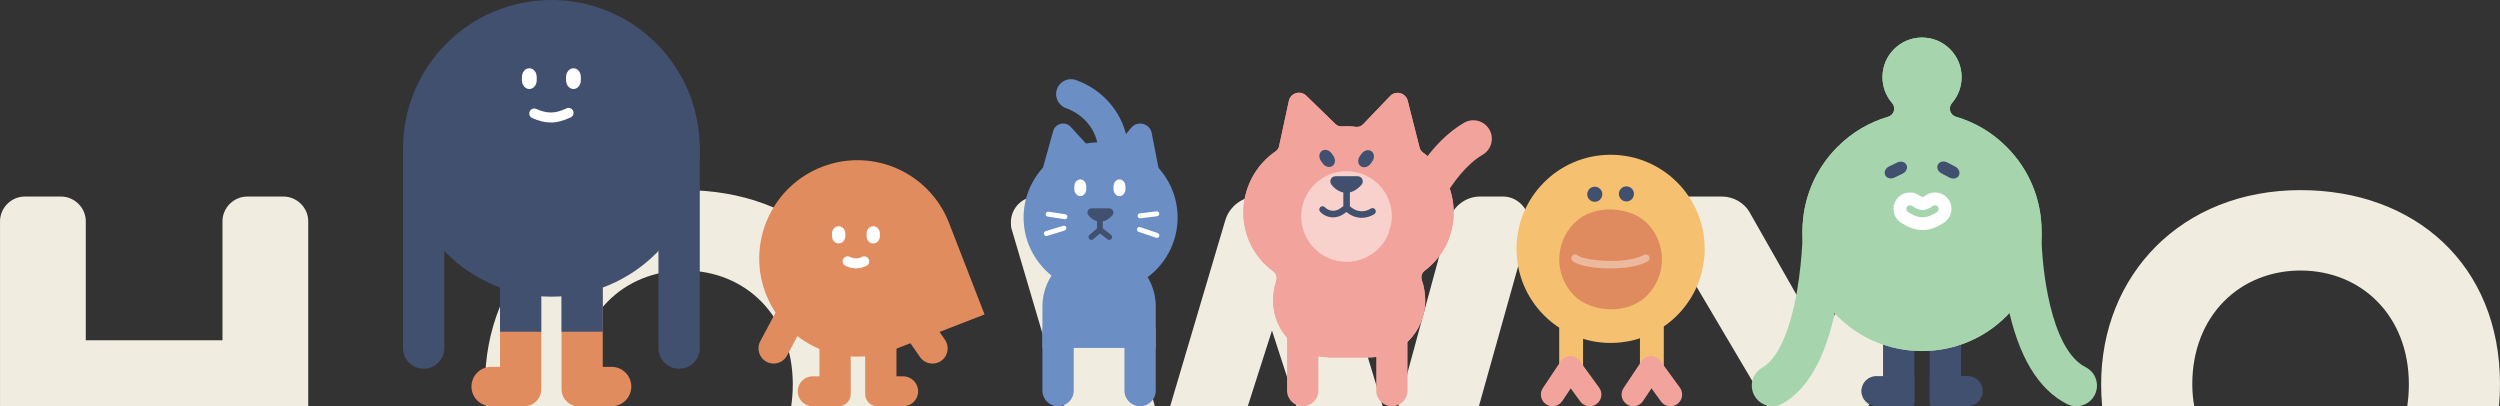 <?xml version="1.0" encoding="UTF-8"?>
<svg id="a" data-name="圖層 1" xmlns="http://www.w3.org/2000/svg" xmlns:xlink="http://www.w3.org/1999/xlink" viewBox="0 0 960 156">
  <rect x="0" y="0" width="960" height="156" fill="#333333" stroke="none"/>
  <defs>
    <style>
      .c {
        fill: #fff;
      }

      .d {
        opacity: .5;
      }

      .e {
        fill: #f2a49c;
      }

      .f {
        fill: #6b8ec4;
      }

      .g {
        fill: #f5c170;
      }

      .h {
        fill: #df8a5f;
      }

      .i {
        fill: #e18c5f;
      }

      .j {
        fill: #41506e;
      }

      .k {
        clip-path: url(#b);
      }

      .l {
        fill: #a6d4ad;
      }

      .m {
        fill: none;
      }

      .n {
        fill: #f9e8df;
      }

      .o {
        fill: #f8d1cd;
      }

      .p {
        fill: #f1ece0;
      }
    </style>
    <clipPath id="b">
      <rect class="m" y="69" width="960" height="87"/>
    </clipPath>
  </defs>
  <g class="k">
    <g>
      <path class="p" d="m118.36,210.1c0,5.15-4.33,9.47-9.47,9.47h-14c-5.15,0-9.46-4.32-9.46-9.47v-48.58h-52.49v48.58c0,5.15-4.33,9.47-9.47,9.47h-14c-5.15,0-9.46-4.32-9.46-9.47v-125.15c0-5.14,4.32-9.47,9.46-9.47h14c5.15,0,9.47,4.33,9.47,9.47v45.7h52.49v-45.7c0-5.14,4.32-9.47,9.46-9.47h14c5.15,0,9.47,4.33,9.47,9.47v125.15Z"/>
      <path class="p" d="m262.85,73.01c43.85,0,76.57,28.61,76.57,74.51s-32.72,74.52-76.57,74.52-76.58-28.61-76.58-74.52c0-41.79,30.67-74.51,76.58-74.51Zm0,118.15c27.38,0,41.58-19.35,41.58-43.64,0-26.35-18.32-43.64-41.58-43.64s-41.58,17.29-41.58,43.64c0,24.7,18.52,43.64,41.58,43.64Z"/>
      <path class="p" d="m412.48,75.47c5.56,0,10.5,3.91,11.94,9.26l21.82,81.72,24.29-81.93c1.64-5.35,6.59-9.06,12.15-9.06h14.2c5.56,0,10.71,3.7,12.35,9.06l24.91,81.93,22.23-81.72c1.44-5.35,6.38-9.26,11.94-9.26h8.85c5.56,0,10.09,4.74,10.09,10.29,0,.83-.21,1.85-.41,2.68l-34.18,121.86c-1.64,5.35-6.59,9.26-12.14,9.26h-14.83c-4.11,0-8.03-2.88-9.46-7l-27.79-85.63-27.38,85.63c-1.45,4.12-5.35,7-9.47,7h-14.82c-5.56,0-10.5-3.7-12.15-9.06l-36.02-122.07c-.42-1.03-.42-2.06-.42-3.09,0-5.35,4.33-9.88,9.89-9.88h14.41Z"/>
      <path class="p" d="m699.4,130.03l26.96-48.17c2.07-3.91,6.38-6.38,10.71-6.38h10.3c5.97,0,10.29,4.94,10.29,10.29,0,1.65-.41,3.5-1.44,5.15l-41.78,69.99v49.2c0,5.15-4.33,9.47-9.47,9.47h-14c-5.15,0-9.46-4.32-9.46-9.47v-49.2l-41.38-69.99c-1.03-1.65-1.44-3.5-1.44-5.15,0-5.35,4.33-10.29,10.3-10.29h12.35c4.32,0,8.64,2.47,10.7,6.38l27.38,48.17Z"/>
      <path class="p" d="m883.42,73.01c43.85,0,76.58,28.61,76.58,74.51s-32.73,74.52-76.58,74.52-76.58-28.61-76.58-74.52c0-41.79,30.67-74.51,76.58-74.51Zm0,118.15c27.38,0,41.58-19.35,41.58-43.64,0-26.35-18.32-43.64-41.58-43.64s-41.58,17.29-41.58,43.64c0,24.7,18.52,43.64,41.58,43.64Z"/>
    </g>
  </g>
  <g>
    <g>
      <path class="j" d="m724.62,128.57h10.5v27.35h-12.02v-25.83c0-.84.68-1.52,1.52-1.52Z" transform="translate(1458.21 284.49) rotate(180)"/>
      <path class="j" d="m741.03,128.57h12.02v27.35h-10.5c-.84,0-1.52-.68-1.52-1.52v-25.83h0Z"/>
      <path class="j" d="m720.52,144.43h14.6v10.86c0,.35-.28.63-.63.63h-13.97c-3.17,0-5.75-2.57-5.75-5.75h0c0-3.17,2.57-5.75,5.75-5.75Z"/>
      <path class="j" d="m746.78,144.43h13.97c.35,0,.63.28.63.63v10.86h-14.6c-3.17,0-5.75-2.57-5.75-5.75h0c0-3.17,2.57-5.75,5.75-5.75Z" transform="translate(1502.41 300.34) rotate(180)"/>
      <g>
        <path class="l" d="m738.07,134.8c-12.27,0-23.8-4.78-32.47-13.45-8.67-8.67-13.45-20.21-13.45-32.47s4.78-23.8,13.45-32.47c5.52-5.52,12.06-9.41,19.45-11.58,1.06-.31,1.89-1.14,2.2-2.2s.06-2.21-.67-3.04c-2.4-2.75-3.72-6.29-3.72-9.97,0-4.06,1.58-7.88,4.45-10.75,2.87-2.87,6.69-4.45,10.75-4.45s7.88,1.58,10.75,4.45c2.87,2.87,4.45,6.69,4.45,10.75,0,3.67-1.32,7.21-3.72,9.97-.73.83-.98,1.98-.67,3.04.31,1.06,1.14,1.89,2.2,2.2,7.39,2.17,13.93,6.06,19.45,11.58,8.67,8.67,13.45,20.21,13.45,32.47s-4.78,23.8-13.45,32.47c-8.67,8.67-20.21,13.45-32.47,13.45Z"/>
        <path class="l" d="m738.07,134.8c-12.27,0-23.8-4.78-32.47-13.45-8.67-8.67-13.45-20.21-13.45-32.47s4.78-23.8,13.45-32.47c5.52-5.52,12.06-9.41,19.45-11.58,1.06-.31,1.89-1.14,2.2-2.2s.06-2.21-.67-3.04c-2.4-2.75-3.72-6.29-3.72-9.97,0-4.06,1.58-7.88,4.45-10.75,2.87-2.87,6.69-4.45,10.75-4.45s7.88,1.58,10.75,4.45c2.87,2.87,4.45,6.69,4.45,10.75,0,3.67-1.32,7.21-3.72,9.97-.73.83-.98,1.98-.67,3.04.31,1.06,1.14,1.89,2.2,2.2,7.39,2.17,13.93,6.06,19.45,11.58,8.67,8.67,13.45,20.21,13.45,32.47s-4.78,23.8-13.45,32.47c-8.67,8.67-20.21,13.45-32.47,13.45Z"/>
      </g>
      <g>
        <path class="c" d="m738.26,88.34c-3.17,0-5.86-1.31-8.22-2.8-2.94-1.86-3.81-5.75-1.95-8.69,1.86-2.94,5.75-3.81,8.69-1.95.86.54,1.31.74,1.51.81.18-.07.56-.25,1.23-.7,2.88-1.96,6.79-1.21,8.75,1.66,1.96,2.88,1.21,6.79-1.66,8.75-3.12,2.12-5.88,2.92-8.35,2.92Z"/>
        <path class="l" d="m738.28,83.45c-1.88,0-3.63-.79-5.61-2.05-.65-.41-.85-1.28-.43-1.93.41-.65,1.28-.85,1.93-.43,3.11,1.97,4.81,2.28,8.11.03.64-.43,1.51-.27,1.94.37.43.64.27,1.51-.37,1.94-2.14,1.45-3.91,2.07-5.57,2.07Z"/>
      </g>
      <path class="l" d="m680.63,156c-2.76,0-5.44-1.44-6.9-4.02-2.16-3.81-.83-8.65,2.98-10.81,5.94-3.37,10.69-13.91,13.39-29.67,2.28-13.33,2.22-25.61,2.22-25.74-.03-4.38,3.49-7.95,7.87-7.99h.06c4.35,0,7.89,3.51,7.93,7.86,0,.55.08,13.61-2.41,28.3-3.61,21.26-10.75,35.06-21.23,41.02-1.24.7-2.58,1.04-3.91,1.04Z"/>
      <path class="l" d="m797.31,156c-1.2,0-2.42-.27-3.57-.85-11.1-5.6-18.78-18.46-22.83-38.23-2.79-13.64-2.82-25.76-2.82-26.27,0-4.38,3.55-7.93,7.93-7.93s7.93,3.55,7.93,7.92h0c.02,10.86,3.16,43.41,16.93,50.35,3.91,1.97,5.48,6.74,3.51,10.65-1.39,2.76-4.19,4.36-7.09,4.36Zm-13.35-65.36h0,0Z"/>
      <g>
        <path class="j" d="m723.93,67.27l-.02-.04c-.56-1.17.11-2.66,1.5-3.33l3.13-1.5c1.39-.67,2.98-.26,3.54.91l.02.04c.56,1.17-.11,2.66-1.5,3.33l-3.13,1.5c-1.39.67-2.98.26-3.54-.91Z"/>
        <path class="j" d="m744.16,63.21l.02-.04c.6-1.15,2.2-1.5,3.57-.79l3.08,1.61c1.36.71,1.99,2.23,1.38,3.38l-.02.04c-.6,1.15-2.2,1.5-3.57.79l-3.08-1.61c-1.36-.71-1.99-2.23-1.38-3.38Z"/>
      </g>
    </g>
    <g>
      <g>
        <path class="i" d="m188.62,140.87h3.39s0-59.06,0-59.06h15.83v59.06s0,4.11,0,4.11v4.49c0,3.61-2.92,6.53-6.53,6.53h-4.49s-4.81,0-4.81,0h-3.39c-4.18,0-7.57-3.39-7.57-7.57h0c0-4.18,3.39-7.57,7.57-7.57Z"/>
        <path class="i" d="m234.85,140.87h-3.39v-59.06h-15.83v67.67c0,3.61,2.92,6.53,6.53,6.53h12.69c4.18,0,7.57-3.39,7.57-7.57h0c0-4.18-3.39-7.57-7.57-7.57Z"/>
      </g>
      <g>
        <circle class="j" cx="211.74" cy="56.96" r="56.96"/>
        <g>
          <path class="c" d="m203.26,26.21h0c-1.57,0-2.84,1.51-2.84,3.37v1.23c0,1.86,1.27,3.37,2.84,3.37h0c1.57,0,2.84-1.51,2.84-3.37v-1.23c0-1.86-1.27-3.37-2.84-3.37Z"/>
          <path class="c" d="m220.21,26.21h0c-1.57,0-2.84,1.51-2.84,3.37v1.23c0,1.86,1.27,3.37,2.84,3.37h0c1.57,0,2.84-1.51,2.84-3.37v-1.23c0-1.86-1.27-3.37-2.84-3.37Z"/>
        </g>
        <path class="c" d="m211.51,47.04c-2.27,0-4.54-.57-7.13-1.71-.97-.42-1.41-1.55-.98-2.52.42-.97,1.55-1.41,2.52-.98,4.31,1.89,7.24,1.84,11.6-.21.95-.45,2.09-.04,2.54.91.45.95.04,2.09-.91,2.54-2.79,1.31-5.2,1.97-7.63,1.97Z"/>
      </g>
      <rect class="j" x="192.01" y="71.26" width="15.83" height="56.12" transform="translate(399.85 198.64) rotate(-180)"/>
      <rect class="j" x="215.63" y="71.26" width="15.83" height="56.12"/>
      <path class="j" d="m260.78,141.6c-4.38,0-7.93-3.55-7.93-7.93V57.31c0-4.38,3.55-7.93,7.93-7.93s7.93,3.55,7.93,7.93v76.35c0,4.38-3.55,7.93-7.93,7.93Z"/>
      <path class="j" d="m162.68,141.6c-4.38,0-7.93-3.55-7.93-7.93V57.31c0-4.38,3.55-7.93,7.93-7.93s7.93,3.55,7.93,7.93v76.35c0,4.38-3.55,7.93-7.93,7.93Z"/>
    </g>
    <g>
      <path class="i" d="m294.11,112.87c7.54,19.42,29.39,29.05,48.81,21.52l35.15-13.64-13.65-35.16c-7.53-19.41-29.39-29.05-48.8-21.51-2.15.83-4.17,1.84-6.07,3-15.26,9.34-22.15,28.54-15.45,45.81Z"/>
      <path class="i" d="m358.08,139.61c-1.85,0-3.66-.87-4.79-2.5l-12.06-17.37c-1.84-2.64-1.18-6.28,1.46-8.11,2.64-1.84,6.28-1.18,8.11,1.46l12.06,17.37c1.84,2.64,1.18,6.28-1.46,8.11-1.01.7-2.17,1.04-3.32,1.04Z"/>
      <g>
        <path class="i" d="m314.66,144.51h-2.57c-3.17,0-5.75,2.57-5.75,5.75h0c0,3.17,2.57,5.75,5.75,5.75h9.89c2.6,0,4.7-2.11,4.7-4.7v-22.65h-12.02v15.86Z"/>
        <path class="i" d="m344.24,128.65v15.86s2.57,0,2.57,0c3.17,0,5.75,2.57,5.75,5.75h0c0,3.17-2.57,5.75-5.75,5.75h-2.57s-4.08,0-4.08,0h-3.24c-2.6,0-4.7-2.11-4.7-4.7v-3.24s0-3.55,0-3.55v-15.86h12.02Z"/>
      </g>
      <path class="c" d="m328.73,103.05c-1.37,0-2.75-.33-4.09-.98-.95-.46-1.34-1.61-.88-2.55.46-.95,1.6-1.34,2.55-.88,2.12,1.03,3.85.46,4.7.02.94-.49,2.09-.12,2.57.82.48.94.12,2.09-.82,2.57-1.28.66-2.65,1-4.04,1Z"/>
      <g>
        <path class="c" d="m335.35,86.88h-.05c-1.39,0-2.52,1.24-2.52,2.77v1.07c0,1.52,1.13,2.77,2.52,2.77h.05c1.39,0,2.52-1.24,2.52-2.77v-1.07c0-1.52-1.13-2.77-2.52-2.77Z"/>
        <path class="c" d="m322.04,86.88h0c-1.41,0-2.55,1.25-2.55,2.79v1.02c0,1.54,1.14,2.79,2.55,2.79h0c1.41,0,2.55-1.25,2.55-2.79v-1.02c0-1.54-1.14-2.79-2.55-2.79Z"/>
      </g>
      <path class="i" d="m297.08,139.61c-.92,0-1.86-.22-2.73-.69-2.84-1.51-3.92-5.04-2.4-7.88l9.94-18.67c1.51-2.84,5.04-3.92,7.88-2.4,2.84,1.51,3.92,5.04,2.4,7.88l-9.94,18.67c-1.05,1.97-3.06,3.09-5.15,3.09Z"/>
    </g>
    <g>
      <path class="f" d="m406.29,126.08h0c3.32,0,6.01,2.69,6.01,6.01v23.91h-12.02v-23.91c0-3.32,2.69-6.01,6.01-6.01Z" transform="translate(812.59 282.08) rotate(180)"/>
      <path class="f" d="m437.8,126.08h0c3.32,0,6.01,2.69,6.01,6.01v23.91h-12.02v-23.91c0-3.32,2.69-6.01,6.01-6.01Z" transform="translate(875.6 282.08) rotate(180)"/>
      <path class="f" d="m421.9,92.85c-2.86,0-5.34-2.14-5.68-5.06-.78-6.61.28-13.8,3.14-21.35,1.74-4.59,2.69-8.09,2.07-11.34-1.17-6.12-5.8-11.32-12.1-13.58-2.98-1.07-4.52-4.35-3.45-7.33,1.07-2.98,4.35-4.52,7.33-3.45,10.09,3.63,17.56,12.14,19.48,22.22,1.19,6.21-.56,12.1-2.61,17.54-2.2,5.82-3.04,11.19-2.48,15.96.37,3.14-1.88,5.99-5.02,6.36-.23.03-.45.04-.68.04Z"/>
      <ellipse class="f" cx="422.63" cy="83.55" rx="29.57" ry="28.93"/>
      <path class="f" d="m411.17,48.73l16.54,18.08c2.37,2.59.47,6.75-3.04,6.66l-21.4-.57c-2.59-.07-4.42-2.55-3.73-5.04l4.87-17.51c.84-3.01,4.66-3.93,6.77-1.62Z"/>
      <path class="f" d="m442.25,51.07l6.04,31-29.51-14.23,15.61-18.78c2.42-2.91,7.14-1.7,7.86,2.01Z"/>
      <g>
        <path class="j" d="m419.09,92.13c-.31,0-.62-.13-.83-.38-.4-.46-.35-1.16.11-1.55l2.88-2.49v-4.51c0-.61.49-1.1,1.1-1.1s1.1.49,1.1,1.1v5.02c0,.32-.14.62-.38.83l-3.27,2.82c-.21.18-.46.27-.72.27Z"/>
        <path class="j" d="m425.95,92.13c-.24,0-.48-.08-.68-.23l-3.59-2.82c-.48-.38-.56-1.07-.19-1.55.38-.48,1.07-.56,1.55-.19l3.59,2.82c.48.38.56,1.07.19,1.55-.22.28-.54.42-.87.42Z"/>
        <path class="j" d="m422.5,85.08c-.1,0-.2,0-.31,0-2.6-.16-4.17-2.34-4.34-2.59-.33-.49-.37-1.12-.1-1.64s.82-.85,1.41-.85h6.8c.63,0,1.19.37,1.45.94.26.57.15,1.24-.26,1.71-1.45,1.63-3.01,2.45-4.64,2.45Z"/>
        <g>
          <path class="c" d="m429.9,68.89h-.04c-1.25,0-2.26,1.21-2.26,2.69v1.04c0,1.48,1.02,2.69,2.26,2.69h.04c1.25,0,2.26-1.21,2.26-2.69v-1.04c0-1.48-1.02-2.69-2.26-2.69Z"/>
          <path class="c" d="m414.83,68.89h0c-1.26,0-2.29,1.22-2.29,2.71v.99c0,1.5,1.02,2.71,2.29,2.71h0c1.26,0,2.29-1.22,2.29-2.71v-.99c0-1.5-1.02-2.71-2.29-2.71Z"/>
        </g>
        <g>
          <path class="c" d="m437.8,83.84c-.48,0-.89-.35-.95-.84-.06-.52.31-1,.83-1.06l6.42-.79c.52-.06,1,.31,1.06.83.06.52-.31,1-.83,1.06l-6.42.79s-.08,0-.12,0Z"/>
          <path class="c" d="m444.23,91.34c-.1,0-.2-.02-.31-.05l-6.69-2.26c-.5-.17-.77-.71-.6-1.21.17-.5.71-.77,1.21-.6l6.69,2.26c.5.17.77.71.6,1.21-.13.4-.51.65-.9.65Z"/>
          <path class="c" d="m408.91,84.17s-.1,0-.14-.01l-6.4-.97c-.52-.08-.88-.57-.8-1.09.08-.52.56-.88,1.09-.8l6.4.97c.52.08.88.57.8,1.09-.07.47-.48.81-.94.81Z"/>
          <path class="c" d="m401.8,90.64c-.41,0-.79-.26-.91-.68-.15-.5.13-1.04.63-1.19l6.75-2.07c.5-.15,1.04.13,1.19.63.15.5-.13,1.04-.63,1.19l-6.75,2.07c-.09.03-.19.04-.28.04Z"/>
        </g>
      </g>
      <path class="f" d="m422.05,95.89h0c12.01,0,21.77,9.75,21.77,21.77v15.95h-43.53v-15.95c0-12.01,9.75-21.77,21.77-21.77Z"/>
    </g>
    <g>
      <path class="e" d="m500.23,119.46h0c3.32,0,6.01,2.69,6.01,6.01v30.53h-12.02v-30.53c0-3.32,2.69-6.01,6.01-6.01Z" transform="translate(1000.47 275.46) rotate(180)"/>
      <path class="e" d="m534.49,119.46h0c3.32,0,6.01,2.69,6.01,6.01v30.53h-12.02v-30.53c0-3.32,2.69-6.01,6.01-6.01Z" transform="translate(1068.98 275.46) rotate(180)"/>
      <g>
        <path class="e" d="m510.68,137.22c-12.02,0-21.8-9.78-21.8-21.8,0-2.61.41-5.17,1.21-7.62.44-1.33-.03-2.79-1.16-3.62-7.3-5.35-11.48-13.63-11.48-22.71s4.63-18.1,12.37-23.34c.69-.47,1.18-1.19,1.35-2l3.75-17.39c.4-1.85,2.01-3.14,3.91-3.14,1.03,0,2.01.4,2.75,1.13l11.21,10.89c.61.59,1.42.92,2.26.92.07,0,.14,0,.22,0,.61-.04,1.22-.06,1.81-.06,1.18,0,2.38.08,3.58.23.14.02.28.03.41.03.88,0,1.73-.36,2.34-1l10.4-10.86c.77-.81,1.76-1.23,2.86-1.23,1.84,0,3.43,1.24,3.88,3.01l4.57,18.05c.19.74.63,1.4,1.26,1.84,7.4,5.28,11.82,13.86,11.82,22.95s-4.05,17.06-11.11,22.43c-1.11.84-1.56,2.31-1.11,3.63.86,2.53,1.3,5.19,1.3,7.9,0,12.02-9.78,21.8-21.8,21.8h-14.81Z"/>
        <path class="e" d="m510.68,137.22c-12.02,0-21.8-9.78-21.8-21.8,0-2.61.41-5.17,1.21-7.62.44-1.33-.03-2.79-1.16-3.62-7.3-5.35-11.48-13.63-11.48-22.71s4.63-18.1,12.37-23.34c.69-.47,1.18-1.19,1.35-2l3.75-17.39c.4-1.85,2.01-3.14,3.91-3.14,1.03,0,2.01.4,2.75,1.13l11.21,10.89c.61.59,1.42.92,2.26.92.07,0,.14,0,.22,0,.61-.04,1.22-.06,1.81-.06,1.18,0,2.38.08,3.58.23.14.02.28.03.41.03.88,0,1.73-.36,2.34-1l10.4-10.86c.77-.81,1.76-1.23,2.86-1.23,1.84,0,3.43,1.24,3.88,3.01l4.57,18.05c.19.74.63,1.4,1.26,1.84,7.4,5.28,11.82,13.86,11.82,22.95s-4.05,17.06-11.11,22.43c-1.11.84-1.56,2.31-1.11,3.63.86,2.53,1.3,5.19,1.3,7.9,0,12.02-9.78,21.8-21.8,21.8h-14.81Z"/>
      </g>
      <circle class="o" cx="517.07" cy="83.13" r="17.4"/>
      <path class="e" d="m540.5,96.79c-.72,0-1.44-.11-2.16-.34-3.73-1.19-5.79-5.18-4.61-8.91.09-.3,2.36-7.35,6.83-15.7,6.22-11.61,13.49-19.91,21.61-24.68,3.38-1.99,7.73-.85,9.72,2.53,1.99,3.38.85,7.73-2.53,9.72-5.71,3.35-11.3,9.89-16.17,18.92-3.9,7.23-5.92,13.47-5.94,13.53-.97,3.01-3.76,4.94-6.76,4.94Z"/>
      <g>
        <path class="j" d="m526.67,58.1l-.04-.03c-1.11-.81-2.8-.39-3.76.93l-.67.93c-.96,1.32-.83,3.05.28,3.86l.04.03c1.11.81,2.8.39,3.76-.93l.67-.93c.96-1.32.83-3.05-.28-3.86Z"/>
        <path class="j" d="m507.59,57.95h0c-1.13.81-1.27,2.55-.32,3.89l.63.89c.96,1.34,2.65,1.78,3.78.98h0c1.13-.81,1.27-2.55.32-3.89l-.63-.89c-.96-1.34-2.65-1.78-3.78-.98Z"/>
      </g>
      <path class="j" d="m511.96,83.47c-1.72,0-3.44-.63-4.72-1.86l-.25-.24c-.5-.48-.52-1.29-.04-1.79.48-.5,1.29-.52,1.79-.04l.25.24c1.4,1.35,3.76,1.53,5.37.42l1.48-1.02v-7.62c0-.7.57-1.26,1.26-1.26s1.26.57,1.26,1.26v8.29c0,.42-.2.81-.55,1.04l-2.02,1.39c-1.14.79-2.5,1.17-3.84,1.17Z"/>
      <path class="j" d="m522.95,83.64c-1.95,0-3.89-.65-5.53-1.93l-1.08-.85c-.55-.43-.65-1.23-.22-1.78.43-.55,1.23-.65,1.78-.22l1.08.85c2.2,1.73,5.04,1.88,7.4.39.59-.37,1.37-.2,1.74.4.37.59.2,1.37-.4,1.74-1.48.93-3.13,1.4-4.78,1.4Z"/>
      <path class="j" d="m517,74.03c-.13,0-.25,0-.38-.01-3.24-.2-5.21-2.93-5.42-3.24-.42-.61-.46-1.39-.12-2.05.34-.65,1.02-1.06,1.76-1.06h8.48c.78,0,1.49.46,1.81,1.17.32.71.19,1.55-.33,2.13-1.8,2.03-3.75,3.05-5.79,3.05Z"/>
    </g>
    <g>
      <path class="g" d="m634.32,145.86c-2.53,0-4.58-2.05-4.58-4.58v-24.59c0-2.53,2.05-4.58,4.58-4.58s4.58,2.05,4.58,4.58v24.59c0,2.53-2.05,4.58-4.58,4.58Z"/>
      <g>
        <path class="e" d="m641.46,156c-1.39,0-2.76-.64-3.64-1.85l-7.44-10.22c-1.46-2.01-1.02-4.82.99-6.28,2.01-1.46,4.82-1.02,6.28.99l7.44,10.22c1.46,2.01,1.02,4.82-.99,6.28-.8.58-1.72.86-2.64.86Z"/>
        <path class="e" d="m627.18,156c-.86,0-1.73-.25-2.49-.76-2.06-1.38-2.62-4.17-1.24-6.23l6.83-10.22c1.38-2.07,4.17-2.62,6.23-1.24,2.06,1.38,2.62,4.17,1.24,6.23l-6.83,10.22c-.87,1.3-2.29,2-3.74,2Z"/>
      </g>
      <path class="g" d="m603.32,145.86c-2.53,0-4.58-2.05-4.58-4.58v-24.59c0-2.53,2.05-4.58,4.58-4.58s4.58,2.05,4.58,4.58v24.59c0,2.53-2.05,4.58-4.58,4.58Z"/>
      <g>
        <path class="e" d="m610.45,156c-1.39,0-2.76-.64-3.64-1.85l-7.44-10.22c-1.46-2.01-1.02-4.82.99-6.28,2.01-1.46,4.82-1.02,6.28.99l7.44,10.22c1.46,2.01,1.02,4.82-.99,6.28-.8.58-1.72.86-2.64.86Z"/>
        <path class="e" d="m596.18,156c-.86,0-1.73-.25-2.49-.76-2.06-1.38-2.62-4.17-1.24-6.23l6.83-10.22c1.38-2.07,4.17-2.62,6.23-1.24,2.06,1.38,2.62,4.17,1.24,6.23l-6.83,10.22c-.87,1.3-2.29,2-3.74,2Z"/>
      </g>
      <circle class="g" cx="618.47" cy="95.56" r="36.13"/>
      <path class="j" d="m624.54,77.36c1.6,0,2.9-1.3,2.9-2.9,0-1.6-1.3-2.9-2.9-2.9-1.6,0-2.9,1.3-2.9,2.9,0,1.6,1.3,2.9,2.9,2.9Z"/>
      <path class="j" d="m612.39,77.49c1.6,0,2.9-1.3,2.9-2.9,0-1.6-1.3-2.9-2.9-2.9-1.6,0-2.9,1.3-2.9,2.9,0,1.6,1.3,2.9,2.9,2.9Z"/>
      <rect class="h" x="598.74" y="79.87" width="39.44" height="39.44" rx="19.72" ry="19.72" transform="translate(110.73 466.49) rotate(-45)"/>
      <g class="d">
        <path class="n" d="m618.23,103.08c-6.19,0-12.18-1.04-14.32-2.85-.61-.52-.69-1.44-.17-2.05.52-.61,1.44-.69,2.05-.17,2.67,2.25,19.05,3.56,25.46-.15.7-.4,1.59-.16,1.99.53.4.7.16,1.59-.53,1.99-3.23,1.87-8.93,2.7-14.48,2.7Z"/>
      </g>
    </g>
  </g>
</svg>